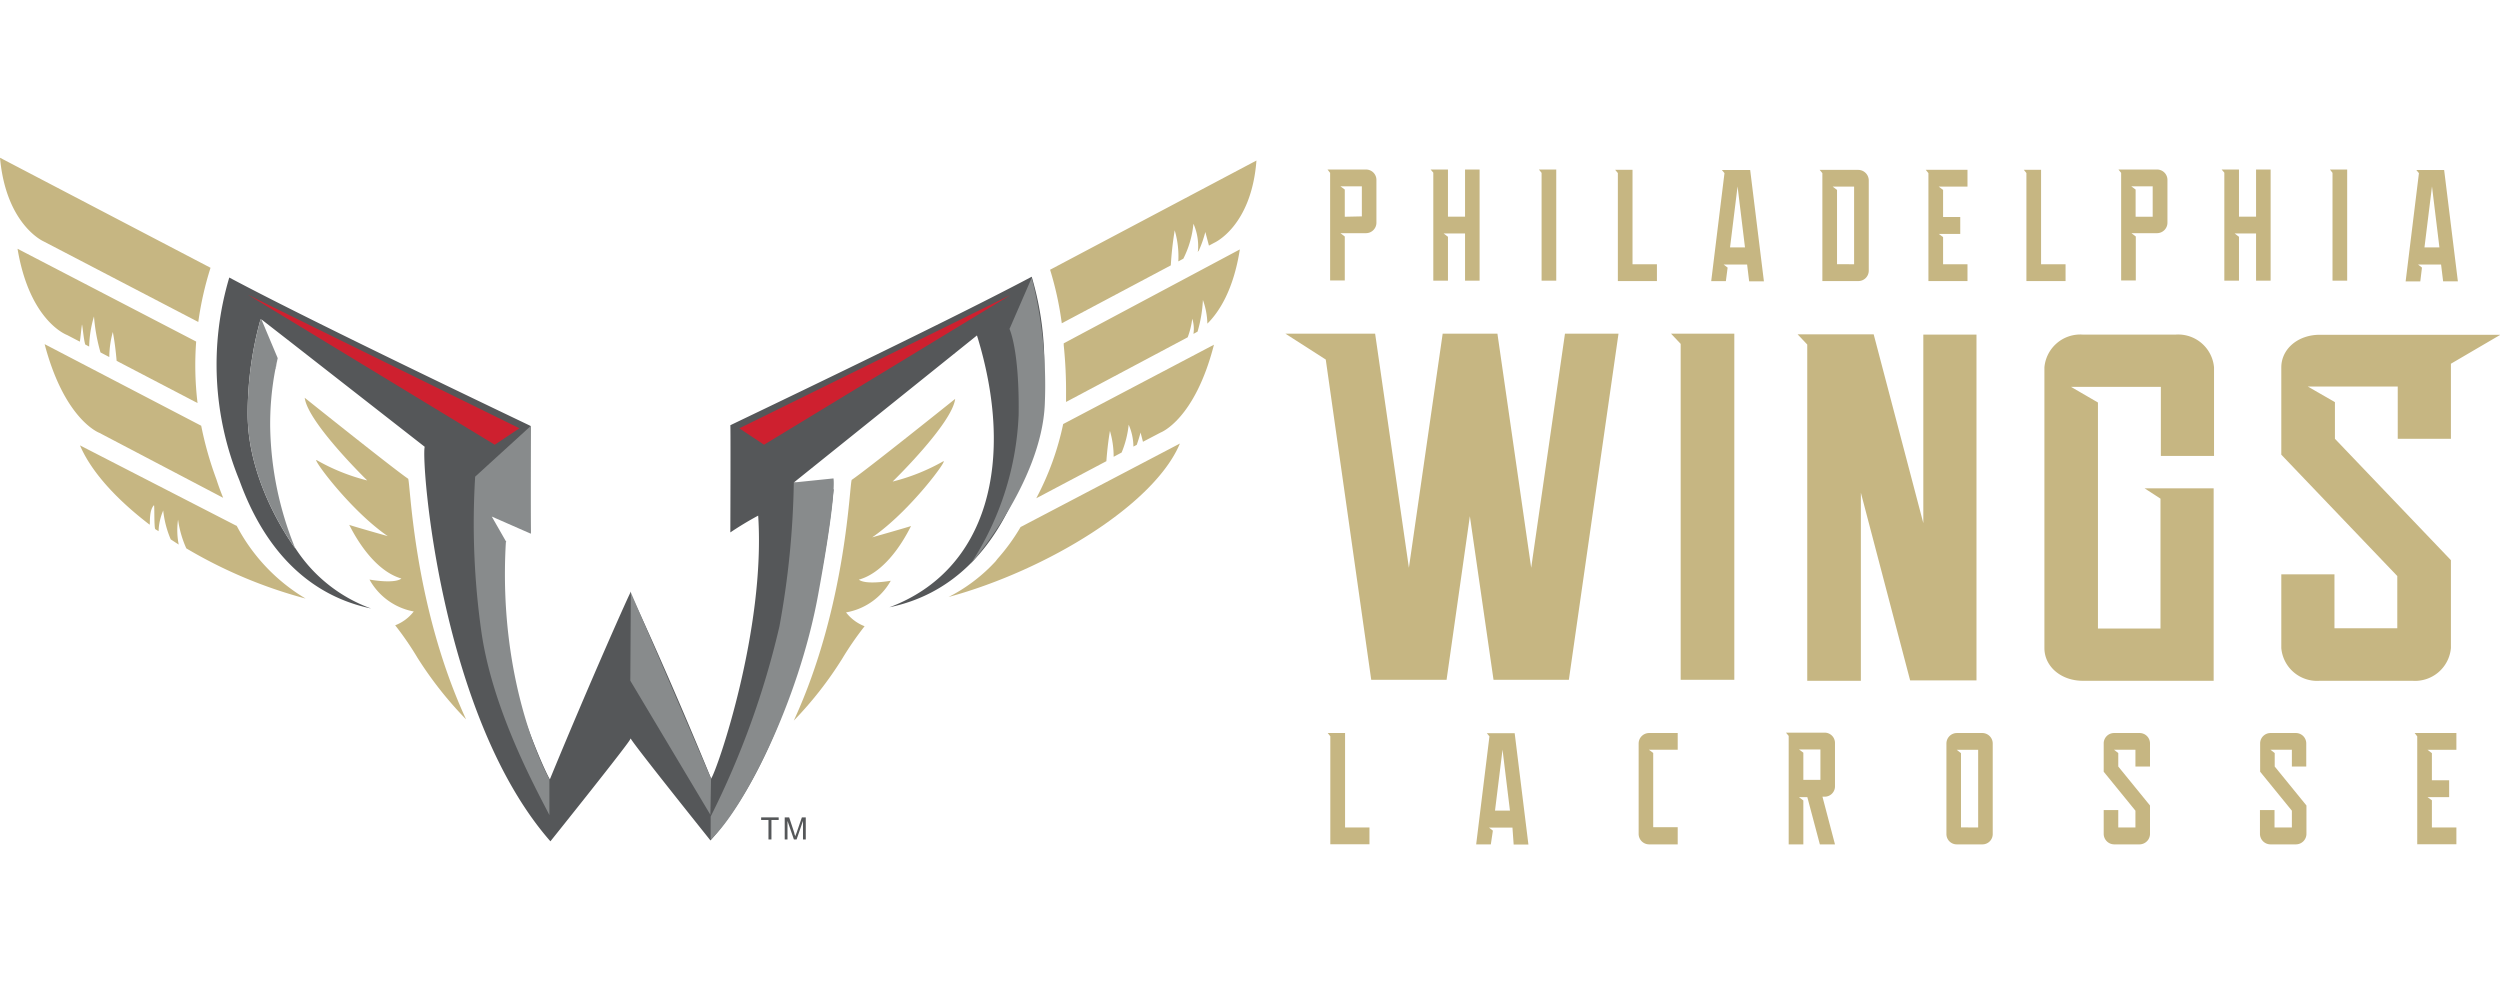 <svg id="Layer_1" data-name="Layer 1" xmlns="http://www.w3.org/2000/svg" viewBox="0 0 269.43 108"><defs><style>.cls-1{fill:#555759;}.cls-2{fill:#888b8c;}.cls-3{fill:#c6b682;}.cls-4{fill:#ce202f;}</style></defs><path class="cls-1" d="M111.18,29.83c-9.53,5.07-32.51,16-32.47,16s0,11.42,0,11.55a34.53,34.53,0,0,1,3-1.81c.81,12.27-4.4,27.38-5.07,28.34-3.88-9.48-8-18.59-8.64-19.79,0-.23,0-.36,0-.36,0-.18-4.53,10-8.74,20.23-.67-1-7.58-16.52-6.77-28.79.72.75,4,1.47,4.7,2.27-.16-2.62,0-11.54,0-11.56S34.24,35,24.71,29.91A32.83,32.83,0,0,0,25.8,51.76C28.66,59.69,33.62,64.25,40,65.58A16.32,16.32,0,0,1,31.78,59l.06.12s-5.15-6.76-5.15-14.48a37.87,37.87,0,0,1,1.39-10.23l.13.1-.05-.1L31.49,37h0L45.77,48.15c-.4,1.62,1.68,29,13.55,42.52,0,0,8.81-11,8.59-11l.07-.09c-.22,0,8.59,11,8.59,11,9.08-10.35,12.38-29,13.27-37.84L85.55,52l19.74-15.85c4.18,13.52,1.19,25.32-9.44,29.3,6.42-1.33,11.38-5.88,14.24-13.81a32.83,32.83,0,0,0,1.09-21.85"/><path class="cls-1" d="M29.68,39.75c.08-.38.17-.76.27-1.15l0,0c-.08.35-.17.74-.25,1.18"/><path class="cls-2" d="M31.78,59a36,36,0,0,1-2.66-12.89,31.14,31.14,0,0,1,.56-6.33c.08-.44.17-.83.25-1.18l-1.72-4.09-.13-.1a37.87,37.87,0,0,0-1.39,10.23c0,7.72,5.15,14.48,5.15,14.48L31.78,59"/><path class="cls-3" d="M101.63,49.73A21.64,21.64,0,0,1,96.2,51.9s6.41-6.23,6.74-8.91c0,0-9.62,7.71-11.14,8.72-.25.17-.49,13.45-6.25,25.95A40.07,40.07,0,0,0,90.76,71a34.39,34.39,0,0,1,2.42-3.51,4.63,4.63,0,0,1-2-1.49A6.88,6.88,0,0,0,96,62.59c-.56.09-2.75.42-3.44-.12,3.42-.95,5.52-5.64,5.63-5.78C98,56.77,94,57.91,94,57.91c4.13-2.84,8.36-8.66,7.63-8.18"/><path class="cls-3" d="M34.15,49.6a21.42,21.42,0,0,0,5.43,2.18s-6.41-6.24-6.74-8.91c0,0,9.62,7.7,11.14,8.72.25.16.49,13.45,6.25,25.94A40.43,40.43,0,0,1,45,70.9a33.52,33.52,0,0,0-2.41-3.51,4.63,4.63,0,0,0,2-1.49,6.88,6.88,0,0,1-4.77-3.44c.55.1,2.75.43,3.44-.11-3.42-1-5.52-5.65-5.63-5.79.17.09,4.16,1.22,4.16,1.22-4.14-2.84-8.36-8.66-7.63-8.18"/><path class="cls-3" d="M104,52.15h0"/><path class="cls-3" d="M31.92,52.24h0"/><polygon class="cls-4" points="55.98 46.16 53.32 47.93 26.74 31.78 55.98 46.16 55.98 46.16"/><polygon class="cls-4" points="79.68 46.16 82.34 47.93 108.92 31.78 79.68 46.16 79.68 46.16"/><polygon class="cls-2" points="67.99 63.85 67.93 73.36 76.56 87.81 76.63 83.9 67.99 63.85 67.99 63.85"/><path class="cls-2" d="M89.82,51.56,85.55,52A93.22,93.22,0,0,1,84,67.51,91.67,91.67,0,0,1,76.59,88v2.49c3.49-3.23,9.44-14.7,11.58-26.38,2.08-11.34,1.65-12.57,1.65-12.57"/><path class="cls-2" d="M108.81,35.42l2.38-5.48a46.86,46.86,0,0,1,1.41,13.62c-.36,8.5-8,17.23-8,17.23a31.68,31.68,0,0,0,5.18-16.06c.1-7.11-1-9.31-1-9.31"/><path class="cls-3" d="M129.1,27.14s0,0,0,0l.06-.1-.07,0s0,.06,0,.09"/><path class="cls-3" d="M119.24,49.65c.08-1.07.2-2.14.38-3.21a9.8,9.8,0,0,1,.4,2.79l.86-.46a10.62,10.62,0,0,0,.76-3,6,6,0,0,1,.51,2.36l.36-.19c.17-.49.33-1,.41-1.33.08.32.17.65.26,1l1.91-1s3.67-1.37,5.74-9.46L114.58,45.7a30.19,30.19,0,0,1-2.9,8l7.56-4Z"/><path class="cls-3" d="M107.21,60.64l.11-.17a18,18,0,0,1-5.09,3.87c10.7-2.93,22.2-10,24.93-16.54l-17.17,9a21.26,21.26,0,0,1-2.49,3.43c-.18.24-.29.37-.29.37"/><path class="cls-3" d="M126.18,28.6a36.71,36.71,0,0,1,.42-3.78,10,10,0,0,1,.39,3.35l.54-.29a10.56,10.56,0,0,0,1.09-3.77,6.06,6.06,0,0,1,.49,2.94l.07,0A12.07,12.07,0,0,0,129.9,25l.39,1.47.58-.31s4-1.76,4.54-8.86L113.17,29.07a35,35,0,0,1,1.26,5.77l11.75-6.24Z"/><path class="cls-3" d="M129.06,35.75a14.58,14.58,0,0,0,.58-3.42,8,8,0,0,1,.48,2.55c1.24-1.23,2.81-3.59,3.5-8L114.64,37c0,.07,0,.14,0,.21a48.31,48.31,0,0,1,.25,5.41c0,.23,0,.46,0,.7L128,36.35a8.64,8.64,0,0,0,.49-2,3.54,3.54,0,0,1,.13,1.63,3.61,3.61,0,0,0,.49-.28"/><path class="cls-3" d="M21.68,45.88,4.81,37.09c2.16,8.2,5.9,9.56,5.9,9.56l13.34,7c-.26-.64-.5-1.28-.73-2a37.64,37.64,0,0,1-1.64-5.79"/><path class="cls-3" d="M25.49,56.67,8.62,48c1.23,2.89,4,5.87,7.51,8.55.06-.22-.08-1.56.47-2.11.06.24,0,2.18.12,2.57.16.12.21.13.37.24a6.09,6.09,0,0,1,.5-2.23,10.81,10.81,0,0,0,.81,3.11l.86.56A7.92,7.92,0,0,1,19.19,56a11.23,11.23,0,0,0,.89,3.1,50.9,50.9,0,0,0,12.86,5.41,19.88,19.88,0,0,1-7.45-7.88"/><path class="cls-3" d="M0,17c.65,7.21,4.67,9,4.67,9l16.7,8.7a35.08,35.08,0,0,1,1.32-5.84L0,17Z"/><path class="cls-3" d="M21.14,36.81l-19.25-10c1.31,7.87,5.35,9.3,5.35,9.3l1.36.71c.07-.29.17-1.56.24-1.85.07.27.19,1.71.35,2.16l.42.22a12.26,12.26,0,0,1,.52-3.25,19.24,19.24,0,0,0,.7,3.88l.95.5a10.29,10.29,0,0,1,.38-2.7c.19,1,.32,2.07.41,3.11l8.72,4.55a34.37,34.37,0,0,1-.15-6.6"/><path class="cls-3" d="M17.22,58.64v0"/><path class="cls-2" d="M54.57,58.42,53,55.67l4.21,1.85s0-11.56,0-11.62l-6,5.47a83.06,83.06,0,0,0,.69,16.86c1.24,8.37,5.8,16.66,7.31,19.61l0-3.86s-5.61-9.85-4.69-25.56"/><path class="cls-2" d="M56.54,58.23h0"/><polygon class="cls-1" points="82.82 90.47 82.82 88.37 82.03 88.37 82.03 88.09 83.92 88.09 83.92 88.37 83.14 88.37 83.14 90.47 82.82 90.47 82.82 90.47"/><path class="cls-1" d="M84.57,90.47V88.09h.48l.56,1.69c0,.15.09.27.11.35,0-.09.07-.22.13-.38l.57-1.66h.42v2.38h-.3v-2l-.69,2h-.29l-.69-2v2Z"/><polygon class="cls-3" points="165.02 61.19 161.38 35.96 155.48 35.96 151.84 61.19 148.2 35.96 138.53 35.96 142.88 38.75 147.78 73.26 155.9 73.26 158.41 55.63 160.96 73.26 169.08 73.26 174.43 35.96 168.66 35.96 165.02 61.19 165.02 61.19"/><polygon class="cls-3" points="181.13 37.06 181.13 73.26 186.91 73.26 186.91 35.96 180.09 35.96 181.13 37.06 181.13 37.06"/><polygon class="cls-3" points="207.28 56.38 201.93 36.03 193.73 36.03 194.77 37.13 194.77 73.37 200.55 73.37 200.55 53.1 205.86 73.33 213.01 73.33 213.01 36.06 207.28 36.06 207.28 56.38 207.28 56.38"/><path class="cls-3" d="M234.47,36.06h-10a3.88,3.88,0,0,0-4.14,3.53V69.84c0,2,1.8,3.53,4.14,3.53h14.1V52.63h-7.44l1.71,1.11v14H226.1V43.38l-2.91-1.69h9.69v7.45h5.73V39.59a3.88,3.88,0,0,0-4.14-3.53"/><path class="cls-3" d="M269.43,36.08l-10.33,0,0,0H250c-2.35,0-4.14,1.53-4.14,3.52V49l12.5,13.08v5.63h-6.77V61.9h-5.73v7.94A3.87,3.87,0,0,0,250,73.37h10a3.88,3.88,0,0,0,4.14-3.53V60.37l-12.5-13.08V43.34l-2.92-1.68h9.69v5.63h5.73v-7.7c0-.13,0-.26,0-.39l5.33-3.12Z"/><path class="cls-3" d="M148.34,24a1.13,1.13,0,0,1-1.13,1.13h-2.75l.47.36v4.74h-1.58V18.63l-.28-.36h4.14a1.12,1.12,0,0,1,1.13,1.15V24Zm-1.57-.68V20.08h-2.31l.47.35v2.93Z"/><polygon class="cls-3" points="156.05 23.35 157.89 23.35 157.89 18.27 159.46 18.27 159.46 30.25 157.89 30.25 157.89 25.16 155.58 25.16 156.05 25.52 156.05 30.25 154.47 30.25 154.47 18.61 154.18 18.27 156.05 18.27 156.05 23.35 156.05 23.35"/><polygon class="cls-3" points="166.14 30.25 166.14 18.63 165.85 18.27 167.72 18.27 167.72 30.25 166.14 30.25 166.14 30.25"/><polygon class="cls-3" points="175.94 18.3 175.94 28.48 178.57 28.48 178.57 30.29 174.36 30.29 174.36 30.28 174.36 28.48 174.36 18.65 174.07 18.3 175.94 18.3 175.94 18.3"/><path class="cls-3" d="M185.85,18.66l-.28-.34h3.05l1.48,12h-1.59l-.22-1.81h-2.53l.43.33L186,30.3h-1.58l1.43-11.64Zm2.21,8-.8-6.57-.81,6.57Z"/><path class="cls-3" d="M201.4,29.16a1.12,1.12,0,0,1-1.14,1.13H196.4V18.66l-.29-.35h4.15a1.14,1.14,0,0,1,1.14,1.13v9.72Zm-1.58-.68V20.11h-2.31l.47.36v8Z"/><polygon class="cls-3" points="207.54 18.3 212.04 18.3 212.04 20.11 208.94 20.11 209.41 20.47 209.41 23.39 211.26 23.39 211.26 25.21 208.94 25.21 209.41 25.55 209.41 28.48 212.04 28.48 212.04 30.29 207.83 30.29 207.83 28.48 207.83 25.21 207.83 23.39 207.83 18.66 207.54 18.3 207.54 18.3"/><polygon class="cls-3" points="219.97 18.3 219.97 28.48 222.61 28.48 222.61 30.29 218.39 30.29 218.39 30.28 218.39 28.48 218.39 18.65 218.11 18.3 219.97 18.3 219.97 18.3"/><path class="cls-3" d="M233.59,24a1.13,1.13,0,0,1-1.14,1.13h-2.74l.47.36v4.74H228.6V18.63l-.29-.36h4.14a1.12,1.12,0,0,1,1.14,1.15V24ZM232,23.36V20.08h-2.31l.47.35v2.93Z"/><polygon class="cls-3" points="241.3 23.35 243.14 23.35 243.14 18.27 244.71 18.27 244.71 30.25 243.14 30.25 243.14 25.16 240.83 25.16 241.3 25.52 241.3 30.25 239.72 30.25 239.72 18.61 239.43 18.27 241.3 18.27 241.3 23.35 241.3 23.35"/><polygon class="cls-3" points="251.38 30.25 251.38 18.63 251.1 18.27 252.96 18.27 252.96 30.25 251.38 30.25 251.38 30.25"/><path class="cls-3" d="M260.69,18.66l-.28-.34h3l1.48,12h-1.59l-.22-1.81H260.6l.42.33-.18,1.49h-1.58l1.43-11.64Zm2.21,8-.8-6.57-.81,6.57Z"/><polygon class="cls-3" points="144.96 79 144.96 89.18 147.59 89.18 147.59 90.99 143.37 90.99 143.37 90.98 143.37 89.18 143.37 79.35 143.09 79 144.96 79 144.96 79"/><path class="cls-3" d="M160.52,79.36l-.28-.34h3l1.48,12h-1.59L163,89.19h-2.53l.42.33L160.67,91h-1.58l1.43-11.64Zm2.21,8-.8-6.57-.81,6.57Z"/><path class="cls-3" d="M180.81,79V80.8H177.7l.47.35c0,2,0,6,0,8h2.64V91h-3.07a1.13,1.13,0,0,1-1.14-1.14V80.13A1.13,1.13,0,0,1,177.74,79Z"/><path class="cls-3" d="M197.76,84.73a1.11,1.11,0,0,1-1.14,1.13h-.21L197.76,91h-1.63l-1.35-5.09h-.9l.47.36V91h-1.58V79.31l-.29-.35h4.14a1.11,1.11,0,0,1,1.14,1.13v4.63Zm-1.57-.68V80.77h-2.31l.47.35v2.93Z"/><path class="cls-3" d="M214.76,89.86A1.11,1.11,0,0,1,213.62,91H210.9a1.11,1.11,0,0,1-1.13-1.13V80.14A1.13,1.13,0,0,1,210.9,79h2.72a1.13,1.13,0,0,1,1.14,1.13v9.72Zm-1.57-.68V80.81h-2.31l.46.36v8Z"/><path class="cls-3" d="M231.71,82.61h-1.57V80.8h-2.31l.46.36v1.45l3.42,4.2v3A1.14,1.14,0,0,1,230.58,91h-2.73a1.14,1.14,0,0,1-1.13-1.13V87.3h1.57v1.88h1.85V87.37l-3.42-4.2v-3A1.12,1.12,0,0,1,227.85,79h2.73a1.12,1.12,0,0,1,1.13,1.14v2.47Z"/><path class="cls-3" d="M248.55,82.61H247V80.8h-2.31l.46.36v1.45l3.42,4.2v3A1.14,1.14,0,0,1,247.42,91h-2.73a1.14,1.14,0,0,1-1.13-1.13V87.3h1.57v1.88H247V87.37l-3.42-4.2v-3A1.12,1.12,0,0,1,244.69,79h2.73a1.12,1.12,0,0,1,1.13,1.14v2.47Z"/><polygon class="cls-3" points="260.23 79 264.73 79 264.73 80.81 261.62 80.81 262.09 81.17 262.09 84.09 263.95 84.09 263.95 85.91 261.62 85.91 262.09 86.25 262.09 89.18 264.73 89.18 264.73 90.99 260.51 90.99 260.51 89.18 260.51 85.91 260.51 84.09 260.51 79.36 260.23 79 260.23 79"/></svg>
